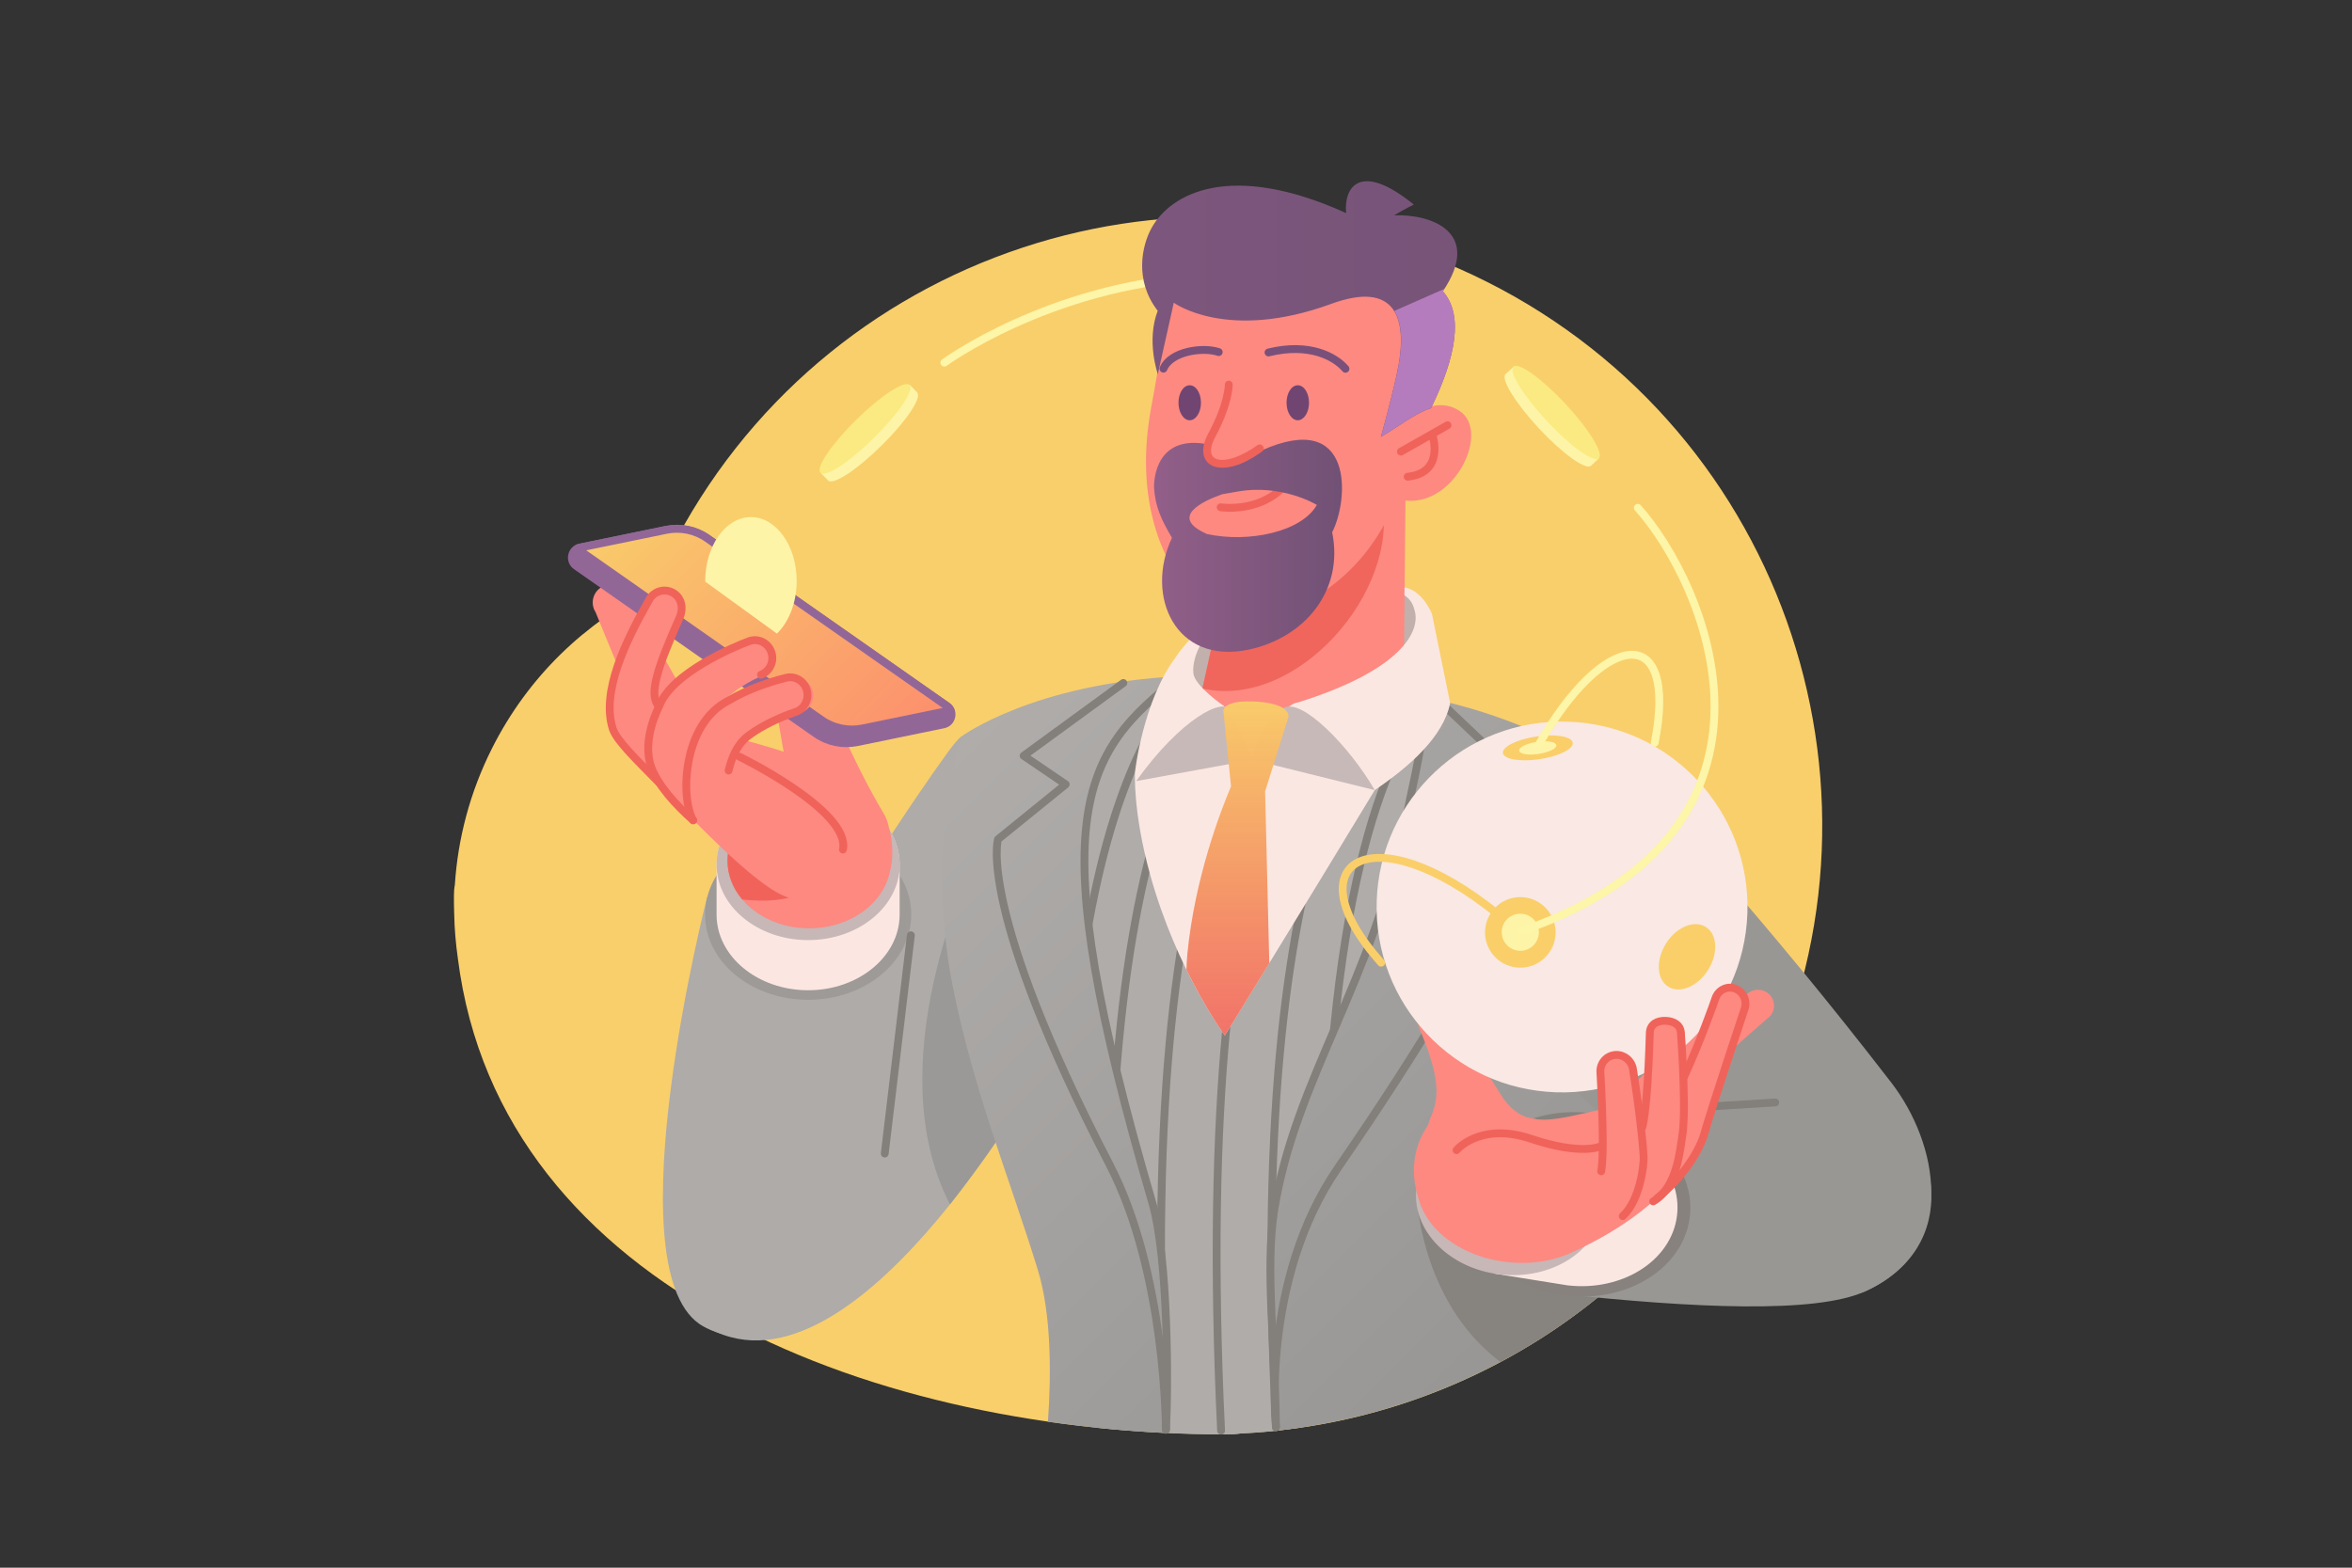<svg xmlns="http://www.w3.org/2000/svg" fill="none" viewBox="0 0 2340 1560" height="1560" width="2340">
<rect x="0" y="0" width="2340" height="1560" fill="#333333" stroke="none"/>
<path fill="#F9CF6B" d="M1748.24 1093.43C1646.32 1296.1 1445.99 1416.74 1234.35 1426.36C1229.93 1427.01 1225.12 1427.27 1219.66 1427.27C878.149 1427.27 497.639 1287.13 455.519 953.678C453.439 938.988 452.139 924.169 451.879 909.349C451.619 903.369 451.619 897.388 451.619 891.278C451.619 887.508 451.879 883.868 452.529 880.488C455.519 834.598 467.479 788.449 489.449 744.769C525.459 673.138 582.399 619.188 649.219 586.428C654.419 573.948 660.139 561.598 666.249 549.378C816.529 250.638 1180.4 130.128 1479.27 280.408C1778.14 430.688 1898.52 794.688 1748.24 1093.43Z" clip-rule="evenodd" fill-rule="evenodd"></path>
<path fill="#AEABA9" d="M956.283 732.941L1034.67 1065.87C1034.67 1065.87 845.003 1410.37 699.013 1318.2C600.603 1256.06 878.933 836.291 943.283 748.151C952.643 735.281 956.283 732.941 956.283 732.941Z" clip-rule="evenodd" fill-rule="evenodd"></path>
<path fill="#9A9997" d="M945.102 1198.47C872.432 1057.16 966.812 865.151 967.462 857.221C967.722 853.581 987.482 901.161 1009.97 956.931L1036.88 1066.65C1036.75 1066.65 997.882 1131.26 945.102 1198.47Z" clip-rule="evenodd" fill-rule="evenodd"></path>
<path fill="#AEABA9" d="M695.761 1317.42C609.961 1257.75 703.431 892.969 703.431 892.969C703.431 892.969 894.661 903.109 906.361 910.129C906.361 910.129 894.791 991.899 885.561 1102.01C863.071 1371.11 727.091 1339.13 695.761 1317.42Z" clip-rule="evenodd" fill-rule="evenodd"></path>
<path fill="#9D9A97" d="M804.049 825.369C860.728 825.369 906.619 863.329 906.619 910.129C906.619 956.929 860.728 994.889 804.049 994.889C747.369 994.889 701.479 956.929 701.479 910.129C701.479 863.199 747.369 825.369 804.049 825.369Z" clip-rule="evenodd" fill-rule="evenodd"></path>
<path stroke-linejoin="round" stroke-linecap="round" stroke-miterlimit="10" stroke-width="7.8" stroke="#83807B" d="M906.229 930.67L880.229 1147.9"></path>
<path fill="#FBE6E1" d="M895.05 860.342V910.522C894.79 951.862 854.1 985.402 804.05 985.402C753.74 985.402 712.92 951.732 712.92 910.132C712.92 910.002 712.92 909.872 712.92 909.742V861.122C712.92 860.862 712.92 860.602 712.92 860.342C712.92 818.742 753.74 785.072 804.05 785.072C853.84 785.072 894.27 818.092 895.05 859.172V860.082C895.05 860.212 895.05 860.212 895.05 860.342C895.05 860.212 895.05 860.212 895.05 860.342Z" clip-rule="evenodd" fill-rule="evenodd"></path>
<path fill="#C7B7B6" d="M804.05 784.941C854.36 784.941 895.18 818.611 895.18 860.211C895.18 901.811 854.36 935.481 804.05 935.481C753.74 935.481 712.92 901.811 712.92 860.211C712.92 818.611 753.74 784.941 804.05 784.941Z" clip-rule="evenodd" fill-rule="evenodd"></path>
<path fill="#FD8981" d="M805.09 789.359C849.94 789.359 886.34 819.389 886.34 856.569C886.34 893.619 849.94 923.779 805.09 923.779C760.24 923.779 723.84 893.749 723.84 856.569C723.71 819.389 760.11 789.359 805.09 789.359Z" clip-rule="evenodd" fill-rule="evenodd"></path>
<path fill="#F1635A" d="M736.711 820.039C728.521 830.569 723.711 843.049 723.711 856.439C723.711 870.739 729.171 884.129 738.401 895.049C765.181 898.169 807.041 897.259 822.901 866.189C834.991 842.659 772.591 827.059 736.711 820.039Z" clip-rule="evenodd" fill-rule="evenodd"></path>
<path fill="#FD8981" d="M798.199 633.101C803.919 648.311 810.029 663.651 816.269 678.861C822.509 694.071 829.009 709.151 835.639 723.971C849.029 753.611 863.198 782.861 878.928 808.991C891.018 829.141 884.519 855.271 864.369 867.361C844.219 879.451 818.089 872.951 805.999 852.801C804.179 849.811 802.749 846.561 801.839 843.441L801.709 842.791C791.309 808.211 784.419 774.931 778.439 741.391C775.449 724.751 772.849 707.981 770.379 691.341C767.909 674.701 765.699 658.061 763.749 641.161C762.579 631.411 769.599 622.441 779.349 621.401C787.669 620.491 795.339 625.301 798.069 632.841L798.199 633.101Z"></path>
<path fill="#FD8981" d="M680.161 795.209C675.871 792.479 664.171 779.219 662.091 774.149C617.111 670.799 593.061 610.089 592.541 609.179C587.211 600.989 589.551 589.939 597.871 584.609C606.061 579.279 617.111 581.619 622.441 589.809C625.041 593.839 692.251 702.649 737.231 802.229C741.261 811.199 693.421 797.159 683.801 798.589C679.251 799.369 683.541 797.419 680.161 795.209Z"></path>
<path stroke-linejoin="round" stroke-linecap="round" stroke-miterlimit="10" stroke-width="7.8" stroke="#926797" fill="#916796" d="M577.07 544.83L663 527.15C677.17 524.29 691.99 527.28 703.82 535.6L942.37 702.65C949.65 707.72 947.31 719.16 938.6 720.85L852.67 738.53C838.5 741.39 823.68 738.4 811.85 730.08L573.3 563.16C566.02 558.09 568.36 546.65 577.07 544.83Z" clip-rule="evenodd" fill-rule="evenodd"></path>
<path stroke-linejoin="round" stroke-miterlimit="10" stroke-width="7.8" stroke="#926797" fill="url(#paint0_linear)" d="M945.621 706.811C945.101 706.941 944.581 707.071 944.061 707.201L858.131 724.881C843.961 727.741 829.141 724.751 817.311 716.431L578.761 549.251C577.201 548.211 576.161 546.781 575.381 545.351C575.901 545.221 576.421 544.961 576.941 544.961L662.871 527.281C677.041 524.421 691.861 527.411 703.691 535.731L942.241 702.781C943.801 703.951 944.971 705.251 945.621 706.811Z" clip-rule="evenodd" fill-rule="evenodd"></path>
<path fill="#FD8981" d="M728 799.108C726.96 799.108 725.92 798.978 724.88 798.848C662.09 787.798 628.42 750.098 615.03 735.538C591.5 709.798 617.5 647.008 646.88 596.438C651.82 587.988 662.61 585.128 671.19 590.068C679.64 595.008 682.5 605.798 677.69 614.378C650.52 662.088 650.78 696.148 653.77 707.978C663.26 718.118 678.99 754.778 731.12 763.878C740.74 765.568 747.24 774.798 745.55 784.418C743.86 792.998 736.45 798.978 728 799.108Z"></path>
<path fill="#FD8981" d="M815.878 849.16C810.288 849.81 764.008 876.98 759.328 873.08C571.868 712.79 642.328 742.3 655.328 706.94L656.628 703.56C668.978 669.5 735.018 643.24 748.148 638.3C757.378 634.79 767.518 639.47 771.028 648.7C774.538 657.93 769.858 668.07 760.628 671.58C730.078 683.02 703.168 711.1 698.748 723.19L695.238 736.45C687.178 758.16 674.438 758.03 734.368 826.8C740.868 834.21 740.088 845.39 732.678 851.89C729.818 854.1 819.258 848.64 815.878 849.16Z"></path>
<path fill="#FD8981" d="M796.379 709.018C780.259 714.478 762.969 722.278 749.969 731.638C743.469 736.188 738.009 741.518 735.669 745.808C735.149 746.848 735.019 747.628 734.369 748.668L732.029 755.038C730.599 759.198 729.299 763.358 728.129 767.258C723.449 783.378 723.579 797.808 728.389 806.518C730.729 810.938 733.979 814.708 739.309 818.218C741.519 820.168 744.899 821.468 747.629 823.158C750.749 824.718 754.389 825.888 757.639 827.318L760.889 828.748C775.059 834.988 781.559 851.628 775.319 865.798C769.079 879.968 774.019 863.718 788.189 857.348C823.419 841.488 772.979 853.708 772.459 853.448C767.129 850.718 774.929 852.018 769.599 848.768C764.399 845.258 749.839 841.488 744.899 836.808C742.429 834.468 741.259 827.448 739.049 824.718C736.839 822.118 734.109 816.528 731.899 813.928C727.999 808.078 712.789 812.108 710.449 805.348C705.249 792.088 675.219 799.238 676.389 786.888C677.559 774.408 680.809 763.228 684.709 752.958C686.659 747.888 688.739 742.948 690.949 738.268L694.199 731.378C695.889 728.258 697.839 724.618 699.919 721.628C708.629 710.058 718.509 703.168 728.129 697.448C737.879 691.858 747.629 687.568 757.379 683.928C767.259 680.288 776.749 677.428 787.409 674.828C796.899 672.618 806.519 678.468 808.729 687.958C810.809 696.928 805.869 705.898 797.289 708.888L796.379 709.018Z"></path>
<path fill="#FD8981" d="M612.428 732.549C612.428 732.549 731.378 869.309 777.788 890.499C840.058 918.969 900.898 899.989 885.298 826.539C884.518 823.029 866.448 791.309 839.148 772.719C804.438 749.189 680.678 721.109 662.478 716.949C632.318 710.059 612.428 732.549 612.428 732.549Z" clip-rule="evenodd" fill-rule="evenodd"></path>
<path stroke-linejoin="round" stroke-linecap="round" stroke-miterlimit="10" stroke-width="7.8" stroke="#F0635A" d="M735.67 752.961C735.67 752.961 846.43 806.911 838.63 845.391"></path>
<path stroke-linejoin="round" stroke-linecap="round" stroke-miterlimit="10" stroke-width="7.8" stroke="#F0635A" d="M689.65 816.269C677.04 795.469 678.21 720.589 725.01 697.059C734.37 691.469 743.86 687.179 753.22 683.539C762.84 679.899 771.94 677.039 782.21 674.439C791.44 672.229 800.67 678.079 802.88 687.569C804.96 696.539 800.02 705.509 791.83 708.369L790.92 708.629C775.32 714.089 758.55 721.889 745.94 731.119C730.47 741.389 725.92 762.709 724.88 766.739"></path>
<path stroke-linejoin="round" stroke-linecap="round" stroke-miterlimit="10" stroke-width="7.8" stroke="#F0635A" d="M689.652 816.269C671.972 800.669 654.292 781.169 647.792 762.969C638.172 735.799 655.592 703.299 655.592 703.299C667.682 669.239 732.162 642.979 744.902 638.169C753.872 634.659 763.882 639.339 767.262 648.569C770.642 657.799 766.092 667.939 757.122 671.449"></path>
<path stroke-linejoin="round" stroke-linecap="round" stroke-miterlimit="10" stroke-width="7.8" stroke="#F0635A" d="M655.46 778.568C634.27 756.858 613.34 737.098 609.57 725.008C598.13 688.608 621.92 638.688 646.1 596.438C650.91 587.988 661.57 585.128 669.89 590.068C678.21 595.008 680.16 605.408 676.26 614.248C654.16 664.038 646.1 689.128 654.16 701.218"></path>
<path fill="url(#paint1_linear)" d="M1544.79 1198.86C1542.32 1225.77 1527.76 1256.45 1534.78 1285.31C1431.56 1374.36 1369.42 1420.25 1234.35 1426.49C1229.93 1427.14 1225.12 1427.4 1219.66 1427.4C1176.11 1427.4 1131.91 1425.06 1087.97 1420.51C1161.68 1428.31 1087.58 1181.18 1053.39 1013.48C1025.7 877.499 956.152 763.619 956.152 763.619C955.892 763.619 998.402 717.989 1120.86 683.409C1338.74 622.049 1540.24 759.199 1540.24 759.199C1540.24 759.199 1562.21 1012.96 1544.79 1198.86Z" clip-rule="evenodd" fill-rule="evenodd"></path>
<path stroke-linejoin="round" stroke-linecap="round" stroke-miterlimit="10" stroke-width="7.8" stroke="#83807B" d="M1331.07 676.131C1331.07 676.131 1183.26 759.851 1214.85 1423.63"></path>
<path stroke-linejoin="round" stroke-linecap="round" stroke-miterlimit="10" stroke-width="7.8" stroke="#83807B" d="M1404 723.58C1359.67 799.11 1301.69 980.72 1321.97 1406.08"></path>
<path stroke-linejoin="round" stroke-linecap="round" stroke-miterlimit="10" stroke-width="7.8" stroke="#83807B" d="M1189.37 675.092C1189.37 675.092 1032.07 752.962 1061.97 1408.81"></path>
<path stroke-linejoin="round" stroke-linecap="round" stroke-miterlimit="10" stroke-width="7.8" stroke="#83807B" d="M1396.33 675.092C1396.33 675.092 1235.65 772.722 1269.58 1420.12"></path>
<path stroke-linejoin="round" stroke-linecap="round" stroke-miterlimit="10" stroke-width="7.8" stroke="#83807B" d="M1288.69 672.229C1288.69 672.229 1125.02 746.069 1159.99 1422.72"></path>
<path stroke-linejoin="round" stroke-linecap="round" stroke-miterlimit="10" stroke-width="7.8" stroke="#83807B" d="M1235.65 675.092C1235.65 675.092 1077.57 753.092 1107.86 1410.89"></path>
<path fill="url(#paint2_linear)" d="M1042.6 1414.79C1046.11 1364.87 1045.72 1306.63 1032.46 1263.47C1004.77 1173.25 969.02 1087.19 947.96 981.891C920.27 843.441 956.15 733.071 956.15 733.071C956.15 733.071 1028.04 679.771 1174.42 672.881C1074.58 750.101 1034.02 812.891 1146.34 1197.17C1162.07 1250.86 1161.42 1383.72 1158.82 1425.97C1120.21 1424.02 1081.21 1420.25 1042.6 1414.79ZM1650.22 801.581C1650.22 801.581 1612.13 1039.09 1594.71 1223.3C1592.89 1242.41 1594.32 1263.08 1597.96 1284.14C1504.62 1362.79 1389.7 1411.15 1269.45 1423.63C1268.67 1343.29 1258.53 1261.13 1267.76 1203.8C1288.56 1073.93 1366.3 976.561 1399.45 811.461C1410.24 758.031 1421.42 720.071 1411.8 692.771C1553.89 718.641 1650.22 801.581 1650.22 801.581Z" clip-rule="evenodd" fill-rule="evenodd"></path>
<path stroke-linejoin="round" stroke-linecap="round" stroke-miterlimit="10" stroke-width="7.8" stroke="#83807B" d="M1409.33 676.131L1494.87 757.251L1449.24 787.411L1507.61 844.611C1507.61 844.611 1509.95 902.331 1331.33 1161.81C1253.85 1274.26 1269.45 1420.25 1269.45 1420.25"></path>
<path stroke-linejoin="round" stroke-linecap="round" stroke-miterlimit="10" stroke-width="7.8" stroke="#83807B" d="M1117.61 679.641L1018.42 752.051L1060.28 780.521L992.94 835.121C992.94 835.121 971.49 903.241 1103.96 1158.95C1160.38 1267.89 1159.86 1422.59 1159.86 1422.59"></path>
<path stroke-linejoin="round" stroke-linecap="round" stroke-miterlimit="10" stroke-width="7.8" stroke="#83807B" d="M1174.55 672.75C1074.71 749.97 1034.15 812.76 1146.47 1197.04C1162.2 1250.73 1162.59 1380.47 1159.99 1422.72"></path>
<path stroke-linejoin="round" stroke-linecap="round" stroke-miterlimit="10" stroke-width="7.8" stroke="#83807B" d="M1269.45 1420.12C1268.67 1339.78 1258.53 1261.26 1267.76 1203.93C1288.56 1074.06 1366.3 976.69 1399.45 811.59C1410.24 758.16 1421.42 720.2 1411.8 692.9"></path>
<path fill="#87837F" d="M1594.71 1223.3C1592.89 1242.41 1594.32 1263.08 1597.96 1284.14C1565.33 1311.7 1529.97 1335.36 1492.79 1355.25C1409.85 1293.11 1408.55 1180.92 1408.55 1180.92L1596.4 1205.36C1595.88 1211.34 1595.23 1217.45 1594.71 1223.3Z" clip-rule="evenodd" fill-rule="evenodd"></path>
<path fill="#C1B0AB" d="M1280.24 577.981C1344.85 564.201 1417.39 587.991 1418.56 610.741C1419.73 633.491 1380.6 710.191 1316.25 725.271C1156.09 762.451 1180.14 690.171 1178.97 667.421C1177.8 644.671 1215.63 591.761 1280.24 577.981Z" clip-rule="evenodd" fill-rule="evenodd"></path>
<path fill="#FD8981" d="M1186.9 727.092L1239.03 492.052L1398.41 482.822L1396.33 707.332C1231.49 813.022 1186.9 727.092 1186.9 727.092Z" clip-rule="evenodd" fill-rule="evenodd"></path>
<path fill="#F0665C" d="M1374.75 497.901C1392.82 588.771 1290.12 706.421 1196.26 685.101L1234.22 514.411C1281.41 489.581 1335.62 478.401 1374.75 497.901Z" clip-rule="evenodd" fill-rule="evenodd"></path>
<path fill="#FBE7E2" d="M1367.73 786.238C1294.67 907.008 1218.62 1030.38 1218.62 1030.38C1218.62 1030.38 1170.78 966.158 1144.26 870.348C1126.97 807.948 1129.18 768.428 1129.18 768.428C1129.18 768.428 1136.98 697.578 1169.87 653.768C1181.7 635.698 1203.54 616.328 1212.9 610.218L1210.56 620.488C1200.42 628.808 1185.47 651.428 1187.29 669.888C1188.59 682.888 1217.71 702.519 1217.71 702.519C1217.71 702.519 1218.1 702.909 1218.62 703.559C1222 701.739 1229.15 699.528 1244.49 699.528C1262.17 699.398 1272.31 703.949 1277.51 707.459C1282.58 702.519 1287.26 699.269 1291.29 699.009C1395.16 666.639 1413.49 627.639 1407.38 607.359C1406.47 604.239 1405.17 597.609 1397.24 592.279L1397.37 584.479C1415.96 587.989 1424.67 610.999 1424.67 610.999L1442.74 699.659C1435.98 733.459 1401.53 763.358 1367.73 786.238Z" clip-rule="evenodd" fill-rule="evenodd"></path>
<path fill="#C7B9B7" d="M1130.35 777.269L1246.18 756.078C1246.18 756.078 1230.71 721.758 1224.47 707.328C1218.1 692.768 1174.94 714.869 1130.35 777.269Z" clip-rule="evenodd" fill-rule="evenodd"></path>
<path fill="#C7B9B7" d="M1367.73 786.239L1245.53 755.949C1249.3 747.889 1253.59 717.209 1277.25 704.339C1295.71 694.329 1343.42 743.989 1367.73 786.239Z" clip-rule="evenodd" fill-rule="evenodd"></path>
<path fill="url(#paint3_linear)" d="M1218.62 1030.38C1218.62 1030.38 1200.55 1006.07 1180.4 964.989C1180.53 959.919 1180.79 954.589 1181.31 949.129C1188.72 873.339 1214.46 806.779 1224.73 782.599L1217.19 707.849C1217.06 709.149 1214.33 696.799 1246.18 697.969C1284.79 699.399 1281.93 713.179 1281.93 713.179L1258.66 787.539L1262.82 958.489C1236.3 1001.65 1218.62 1030.38 1218.62 1030.38Z" clip-rule="evenodd" fill-rule="evenodd"></path>
<path fill="#989794" d="M1650.22 801.58C1650.22 801.58 1752.14 909.35 1881.75 1077.44C1927.64 1136.98 1950.13 1241.76 1855.88 1284.92C1809.34 1306.24 1692.73 1198.47 1659.19 1169.61C1580.02 1101.49 1535.56 1051.96 1535.56 1051.96C1545.18 916.37 1650.22 801.58 1650.22 801.58Z" clip-rule="evenodd" fill-rule="evenodd"></path>
<path fill="#989794" d="M1855.88 1284.92C1806.22 1307.67 1683.5 1301.43 1552.46 1287.52C1565.98 1245.14 1549.34 1138.8 1562.08 1106.69C1562.08 1106.69 1578.72 1106.95 1686.49 1101.62C1795.3 1096.29 1916.72 1092.39 1921.4 1184.95C1923.35 1224.99 1903.85 1262.95 1855.88 1284.92Z" clip-rule="evenodd" fill-rule="evenodd"></path>
<path stroke-linejoin="round" stroke-linecap="round" stroke-miterlimit="10" stroke-width="7.8" stroke="#83807B" d="M1612.78 1106.56L1766.18 1097.07"></path>
<path fill="#87827E" d="M1581.32 1107.6C1642.81 1114.62 1687.4 1161.03 1681.16 1211.21C1674.92 1261.39 1619.93 1296.36 1558.57 1289.34C1497.08 1282.32 1452.49 1235.91 1458.73 1185.73C1464.97 1135.55 1519.83 1100.58 1581.32 1107.6Z" clip-rule="evenodd" fill-rule="evenodd"></path>
<path fill="#FBE7E2" d="M1580.02 1118C1525.55 1111.76 1476.93 1142.7 1471.34 1187.16C1468.87 1207.31 1475.5 1226.68 1488.76 1242.54L1486.68 1267.37C1486.68 1267.37 1559.09 1278.94 1559.74 1279.07C1614.21 1285.31 1662.83 1254.37 1668.42 1209.91C1674.01 1165.32 1634.36 1124.24 1580.02 1118Z" clip-rule="evenodd" fill-rule="evenodd"></path>
<path fill="#C7B7B6" d="M1511.38 1116.7C1562.6 1122.55 1599.78 1161.16 1594.58 1203.02C1589.38 1244.88 1543.62 1274 1492.4 1268.15C1441.18 1262.3 1404 1223.69 1409.2 1181.83C1414.4 1139.97 1460.16 1110.85 1511.38 1116.7Z" clip-rule="evenodd" fill-rule="evenodd"></path>
<path fill="#FD8981" d="M1492.79 1088.75C1527.11 1143.48 1571.18 1093.3 1694.68 1090.7C1635.01 1200.81 1475.11 1242.67 1413.62 1196.52C1418.3 1188.2 1394.64 1192.49 1422.98 1112.8C1432.6 1091.74 1432.21 1071.07 1412.58 1024.53V1024.4C1408.03 1014.52 1412.84 1004.25 1420.64 1001.39C1437.54 994.89 1454.83 1028.43 1492.79 1088.75Z"></path>
<path fill="#FD8981" d="M1759.42 1012.57C1743.17 1026.61 1726.79 1041.04 1711.06 1055.73C1695.33 1070.42 1679.73 1085.37 1666.21 1100.58C1650.35 1118.13 1633.84 1133.08 1617.07 1147.9C1581.45 1179.1 1546.22 1137.37 1585.22 1109.16C1602.51 1096.68 1619.54 1083.68 1634.36 1070.16C1651.52 1054.3 1668.81 1040.65 1686.36 1027.13C1703.91 1013.61 1721.59 1000.61 1739.79 987.87C1746.94 982.8 1756.95 984.49 1762.02 991.51C1766.83 998.14 1765.79 1007.24 1759.68 1012.57H1759.42Z"></path>
<path fill="#F9E8E3" d="M1560.13 718.121C1661.92 721.501 1741.87 806.781 1738.49 908.571C1735.11 1010.36 1649.83 1090.31 1548.04 1086.93C1446.25 1083.55 1366.3 998.401 1369.68 896.481C1372.93 794.691 1458.34 714.741 1560.13 718.121Z" clip-rule="evenodd" fill-rule="evenodd"></path>
<path fill="#FACF69" d="M1512.55 892.711C1531.92 892.711 1547.65 908.441 1547.65 927.811C1547.65 947.181 1531.92 962.911 1512.55 962.911C1493.18 962.911 1477.45 947.181 1477.45 927.811C1477.45 908.441 1493.18 892.711 1512.55 892.711Z" clip-rule="evenodd" fill-rule="evenodd"></path>
<path fill="#FACF69" d="M1528.28 732.942C1547.52 730.082 1563.77 732.812 1564.68 739.052C1565.59 745.292 1550.77 752.572 1531.66 755.432C1512.42 758.292 1496.17 755.562 1495.26 749.322C1494.35 743.212 1509.04 735.802 1528.28 732.942Z" clip-rule="evenodd" fill-rule="evenodd"></path>
<path fill="#FACF69" d="M1657.5 938.859C1667.9 922.479 1685.58 915.069 1697.15 922.479C1708.72 929.759 1709.63 948.999 1699.23 965.379C1688.83 981.759 1671.15 989.169 1659.58 981.759C1648.14 974.349 1647.23 955.239 1657.5 938.859Z" clip-rule="evenodd" fill-rule="evenodd"></path>
<path fill="#FDF4A7" d="M1512.55 909.219C1522.82 909.219 1531.01 917.539 1531.01 927.679C1531.01 937.949 1522.69 946.139 1512.55 946.139C1502.41 946.139 1494.09 937.819 1494.09 927.679C1493.96 917.539 1502.28 909.219 1512.55 909.219Z" clip-rule="evenodd" fill-rule="evenodd"></path>
<path fill="#FDF4A7" d="M1529.06 738.271C1539.33 736.711 1547.91 738.141 1548.43 741.521C1548.95 744.771 1541.02 748.671 1530.75 750.231C1520.48 751.791 1511.9 750.361 1511.38 746.981C1510.99 743.601 1518.79 739.701 1529.06 738.271Z" clip-rule="evenodd" fill-rule="evenodd"></path>
<path stroke-linejoin="round" stroke-linecap="round" stroke-miterlimit="10" stroke-width="7.8" stroke="#FDF5A7" d="M1529.97 742.691C1595.23 626.731 1670.11 616.981 1646.32 739.051"></path>
<path stroke-linejoin="round" stroke-linecap="round" stroke-miterlimit="10" stroke-width="7.8" stroke="#FDF5A7" d="M1629.42 505.309C1694.94 577.719 1805.7 823.419 1514.63 926.249"></path>
<path stroke-linejoin="round" stroke-linecap="round" stroke-miterlimit="10" stroke-width="7.8" stroke="#FACF6A" d="M1490.06 909.611C1364.09 807.691 1284.53 857.741 1374.1 957.971"></path>
<path fill="#FD8981" d="M1489.41 1246.57C1485.9 1245.66 1454.44 1204.71 1452.36 1201.59C1447.42 1194.44 1474.2 1174.94 1481.35 1170C1505.14 1153.62 1637.35 1130.35 1650.09 1114.62C1670.63 1089.27 1704.69 997.75 1706.12 993.46C1708.98 985.27 1717.82 980.59 1726.14 983.58C1734.33 986.44 1738.75 995.41 1736.02 1003.6C1735.63 1004.64 1701.44 1105.26 1695.33 1126.84C1688.18 1152.32 1650.87 1206.53 1566.63 1244.88C1526.72 1263.08 1493.83 1247.74 1489.41 1246.57Z"></path>
<path fill="#FD8981" d="M1675.96 1028.82C1677.39 1051.44 1678.43 1073.67 1678.56 1096.68C1678.56 1102.4 1678.56 1108.25 1678.3 1114.23C1678.04 1120.21 1677.78 1126.32 1676.48 1133.6C1674.14 1146.99 1668.94 1159.99 1662.83 1171.3C1649.83 1200.03 1562.86 1218.1 1605.24 1171.56C1612.26 1163.76 1618.76 1155.96 1624.09 1148.16C1629.42 1140.36 1633.32 1132.69 1635.66 1124.37C1636.7 1120.86 1637.48 1115.79 1638.26 1110.72C1638.91 1105.65 1639.56 1100.32 1640.08 1094.86C1642.03 1073.28 1643.2 1051.05 1644.11 1029.21V1029.08C1644.5 1020.24 1651.91 1013.48 1660.62 1013.74C1668.81 1014.26 1675.44 1020.89 1675.96 1028.82Z"></path>
<path fill="#FD8981" d="M1626.95 1064.44C1630.46 1087.84 1633.71 1110.98 1636.05 1134.9C1636.05 1135.55 1637.48 1165.97 1632.41 1176.5C1607.97 1204.97 1599.65 1186.38 1594.97 1164.67C1593.41 1157.26 1596.14 1113.58 1593.8 1067.95V1067.82C1593.28 1058.59 1600.43 1050.79 1609.66 1050.27C1618.11 1049.88 1625.65 1056.12 1626.95 1064.44Z"></path>
<path fill="#FD8981" d="M1521.13 1112.41C1574.82 1120.34 1612.52 1158.82 1605.24 1198.21C1597.96 1237.73 1548.56 1263.21 1494.74 1255.28C1441.05 1247.35 1403.35 1208.87 1410.63 1169.48C1418.04 1130.09 1467.44 1104.48 1521.13 1112.41Z" clip-rule="evenodd" fill-rule="evenodd"></path>
<path fill="#FD8981" d="M1515.15 1142.18C1558.7 1162.72 1591.59 1163.37 1571.96 1204.97C1552.33 1246.44 1501.11 1263.47 1457.56 1242.93C1414.01 1222.39 1394.64 1171.95 1414.4 1130.48C1434.03 1088.88 1471.73 1121.64 1515.15 1142.18Z" clip-rule="evenodd" fill-rule="evenodd"></path>
<path stroke-linejoin="round" stroke-linecap="round" stroke-miterlimit="10" stroke-width="7.8" stroke="#F0635A" d="M1449.11 1144.52C1449.11 1144.52 1472.51 1116.18 1523.21 1133.21C1573.91 1150.24 1592.76 1140.62 1592.76 1140.62"></path>
<path stroke-linejoin="round" stroke-linecap="round" stroke-miterlimit="10" stroke-width="7.8" stroke="#F0635A" d="M1675.44 1071.59C1691.69 1036.23 1705.73 996.45 1706.64 993.59C1709.37 985.4 1718.08 980.72 1726.14 983.71C1734.2 986.57 1738.49 995.54 1735.76 1003.73C1735.37 1004.77 1701.96 1105.39 1695.98 1126.97C1691.43 1143.61 1676.22 1169.87 1648.53 1192.49"></path>
<path stroke-linejoin="round" stroke-linecap="round" stroke-miterlimit="10" stroke-width="7.8" stroke="#F0635A" d="M1593.02 1165.58C1593.67 1161.81 1594.06 1156.61 1594.32 1151.28C1594.58 1145.95 1594.58 1140.36 1594.58 1134.9C1594.45 1112.54 1593.54 1089.53 1592.24 1067.04V1066.91C1591.72 1057.81 1598.61 1050.14 1607.58 1049.75C1616.03 1049.36 1623.31 1055.6 1624.61 1063.79C1628.25 1086.93 1631.5 1109.81 1633.84 1133.47C1634.36 1139.45 1635.01 1145.3 1635.27 1151.54C1635.66 1157.78 1632.15 1193.79 1614.47 1210.17"></path>
<path stroke-linejoin="round" stroke-linecap="round" stroke-miterlimit="10" stroke-width="7.8" stroke="#F0635A" d="M1633.97 1121.64C1634.88 1118.13 1635.79 1113.19 1636.31 1108.25C1636.96 1103.18 1637.48 1097.98 1638 1092.65C1639.82 1071.46 1640.73 1049.62 1641.38 1028.04V1027.91C1641.64 1019.2 1648.79 1015.43 1657.37 1015.82C1665.43 1016.21 1671.8 1019.85 1672.32 1027.78C1673.88 1050.01 1675.05 1071.98 1675.31 1094.6C1675.31 1100.32 1675.44 1105.91 1675.18 1111.76C1674.92 1117.61 1674.79 1123.59 1673.62 1130.87C1671.41 1144 1668.68 1181.7 1644.76 1195.48"></path>
<path fill="#FDF4A7" d="M772.979 630.499L701.609 578.759C701.609 578.629 701.609 578.369 701.609 578.239C701.609 543.139 722.019 514.539 747.109 514.539C772.199 514.539 792.609 543.009 792.609 578.239C792.609 599.819 784.809 618.929 772.979 630.499Z" clip-rule="evenodd" fill-rule="evenodd"></path>
<path stroke-linejoin="round" stroke-linecap="round" stroke-miterlimit="10" stroke-width="7.8" stroke="#FDF5A7" d="M939.508 360.88C939.508 360.88 1042.73 285.22 1191.84 275.6"></path>
<path fill="#FDF4A7" d="M912.601 390.909C917.021 396.239 901.291 419.509 876.981 443.429C852.541 467.609 828.621 483.208 823.811 478.138C823.811 478.138 823.681 478.009 823.681 477.879L816.531 470.599L836.551 450.838C842.661 443.038 850.461 434.329 859.431 425.359C868.271 416.649 876.851 409.109 884.651 403.259L905.191 382.979L912.601 390.519C912.601 390.519 912.601 390.519 912.731 390.519C912.601 390.779 912.601 390.779 912.601 390.909Z" clip-rule="evenodd" fill-rule="evenodd"></path>
<path fill="#FDF4A7" d="M1590.68 456.171L1583.01 463.321C1583.01 463.321 1583.01 463.451 1582.88 463.451C1577.81 468.131 1554.67 451.621 1531.14 426.401C1507.74 401.181 1492.79 377.001 1497.86 372.191C1497.99 372.191 1497.99 372.061 1498.12 372.061L1505.92 364.781L1526.72 387.271C1533.87 393.251 1541.67 400.791 1549.6 409.241C1557.79 418.081 1564.94 426.661 1570.53 434.461L1590.68 456.171Z" clip-rule="evenodd" fill-rule="evenodd"></path>
<path fill="#FBEA81" d="M904.929 383.112C909.869 388.052 893.879 411.712 869.439 435.762C844.999 459.942 821.079 475.542 816.269 470.472C811.329 465.532 827.319 441.872 851.759 417.822C876.329 393.642 900.119 378.172 904.929 383.112Z" clip-rule="evenodd" fill-rule="evenodd"></path>
<path fill="#FBEA81" d="M1590.68 456.039C1585.61 460.719 1562.47 444.209 1538.94 418.989C1515.54 393.769 1500.59 369.589 1505.66 364.779C1510.73 360.099 1533.87 376.609 1557.4 401.829C1580.93 427.049 1595.75 451.359 1590.68 456.039Z" clip-rule="evenodd" fill-rule="evenodd"></path>
<path fill="#FD8981" d="M1189.63 594.881C1199.77 604.631 1212.38 611.261 1226.03 614.251C1239.68 617.371 1254.11 616.851 1267.76 612.431C1305.98 600.211 1359.93 570.051 1389.31 496.211C1443.26 512.851 1485.12 429.781 1451.84 408.721C1429.61 394.551 1406.73 410.541 1388.01 423.541C1389.18 378.951 1438.84 336.831 1413.88 311.741C1281.67 179.011 1185.86 280.411 1165.45 299.521C1157.26 328.381 1154.14 358.801 1145.56 404.171C1127.62 498.421 1157.39 563.941 1189.63 594.881Z" clip-rule="evenodd" fill-rule="evenodd"></path>
<path stroke-linejoin="round" stroke-linecap="round" stroke-miterlimit="10" stroke-width="7.8" stroke="#79507A" d="M1212.51 350.35C1196.91 345.02 1164.8 349.44 1157.52 366.86"></path>
<path stroke-linejoin="round" stroke-linecap="round" stroke-miterlimit="10" stroke-width="7.8" stroke="#F0635A" d="M1214.46 504.791C1214.46 504.791 1251.77 510.511 1276.47 484.771"></path>
<path fill="url(#paint4_linear)" d="M1386.97 214.242C1397.76 207.872 1406.6 203.582 1406.6 203.582C1352.91 160.032 1336.79 186.422 1339.26 212.032C1224.21 159.902 1164.8 192.402 1145.69 226.852C1136.07 244.272 1128.27 278.852 1151.8 309.272C1140.23 339.432 1151.93 372.322 1151.93 372.322L1167.79 301.212C1167.79 301.212 1220.7 340.342 1324.44 302.382C1387.23 279.372 1402.57 314.342 1389.44 373.232C1382.94 402.482 1373.84 434.722 1373.84 434.722C1390.74 425.102 1407.12 411.452 1423.76 406.122C1448.72 354.772 1456.13 313.172 1435.46 289.902C1474.72 231.792 1425.32 212.942 1386.97 214.242Z"></path>
<path fill="url(#paint5_linear)" d="M1254.89 448.37C1232.92 467.48 1199.25 474.63 1197.95 441.48C1145.95 433.81 1148.16 485.03 1148.16 485.03C1149.33 504.66 1155.57 517.27 1165.97 535.21C1138.8 592.8 1169.09 662.09 1242.67 646.36C1297.79 634.53 1337.31 587.99 1325.35 529.62C1341.99 497.77 1347.84 406.51 1254.89 448.37ZM1200.94 531.44C1162.33 514.54 1196.78 498.55 1216.02 491.79C1220.57 491.01 1225.25 490.23 1230.32 489.32C1275.3 481 1310.14 502.45 1310.14 502.45C1294.67 529.62 1241.76 540.28 1200.94 531.44Z" clip-rule="evenodd" fill-rule="evenodd"></path>
<path stroke-linejoin="round" stroke-linecap="round" stroke-miterlimit="10" stroke-width="7.8" stroke="#F0635A" d="M1222.52 382.719C1222.52 382.719 1222.65 401.569 1205.62 433.029C1190.15 461.499 1214.85 473.459 1253.33 446.159"></path>
<path fill="#B57CBD" d="M1437.02 287.428C1436.5 288.208 1436.11 288.988 1435.59 289.768C1456.26 313.038 1448.72 354.508 1423.89 405.988C1407.25 411.318 1390.87 424.968 1373.97 434.588C1373.97 434.588 1383.07 402.348 1389.57 373.098C1395.81 345.408 1395.68 322.918 1387.23 309.398L1437.02 287.428Z" clip-rule="evenodd" fill-rule="evenodd"></path>
<path stroke-linejoin="round" stroke-linecap="round" stroke-miterlimit="10" stroke-width="7.8" stroke="#79507A" d="M1338.61 366.99C1328.73 355.29 1303.12 340.6 1262.04 350.74"></path>
<path stroke-linejoin="round" stroke-linecap="round" stroke-miterlimit="10" stroke-width="7.8" stroke="#F0635A" d="M1425.58 434.719C1425.58 434.719 1436.89 470.599 1400.49 474.369"></path>
<path stroke-linejoin="round" stroke-linecap="round" stroke-miterlimit="10" stroke-width="7.8" stroke="#F0635A" d="M1393.73 449.41L1440.14 423.15"></path>
<path fill="#714572" d="M1183.65 383.369C1189.89 383.369 1194.83 391.169 1194.83 400.789C1194.83 410.409 1189.76 418.209 1183.65 418.209C1177.54 418.209 1172.47 410.409 1172.47 400.789C1172.47 391.039 1177.41 383.369 1183.65 383.369Z" clip-rule="evenodd" fill-rule="evenodd"></path>
<path fill="#714572" d="M1291.16 383.369C1297.4 383.369 1302.34 391.169 1302.34 400.789C1302.34 410.409 1297.27 418.209 1291.16 418.209C1285.05 418.209 1279.98 410.409 1279.98 400.789C1279.98 391.039 1284.92 383.369 1291.16 383.369Z" clip-rule="evenodd" fill-rule="evenodd"></path>
<defs>
<linearGradient gradientUnits="userSpaceOnUse" y2="758.971" x2="893.477" y1="493.152" x1="627.656" id="paint0_linear">
<stop stop-color="#F9CB6A" offset="0.003"></stop>
<stop stop-color="#FC8F6D" offset="1"></stop>
</linearGradient>
<linearGradient gradientUnits="userSpaceOnUse" y2="1297.79" x2="1522.26" y1="747.545" x1="972.015" id="paint1_linear">
<stop stop-color="#AFACAA" offset="0.001"></stop>
<stop stop-color="#AFACAA" offset="1"></stop>
</linearGradient>
<linearGradient gradientUnits="userSpaceOnUse" y2="1321.93" x2="1560.22" y1="725.432" x1="963.725" id="paint2_linear">
<stop stop-color="#AFACAA" offset="0.001"></stop>
<stop stop-color="#979694" offset="1"></stop>
</linearGradient>
<linearGradient gradientUnits="userSpaceOnUse" y2="1030.34" x2="1231.18" y1="697.762" x1="1231.18" id="paint3_linear">
<stop stop-color="#F9CB6A" offset="0.003"></stop>
<stop stop-opacity="0.9" stop-color="#F0665C" offset="1"></stop>
</linearGradient>
<linearGradient gradientUnits="userSpaceOnUse" y2="307.32" x2="1863.44" y1="307.32" x1="-198.052" id="paint4_linear">
<stop stop-color="#925F89"></stop>
<stop stop-color="#715175" offset="1"></stop>
</linearGradient>
<linearGradient gradientUnits="userSpaceOnUse" y2="543.106" x2="1335.12" y1="543.106" x1="1148.15" id="paint5_linear">
<stop stop-color="#925F89"></stop>
<stop stop-color="#715175" offset="1"></stop>
</linearGradient>
</defs>
</svg>
